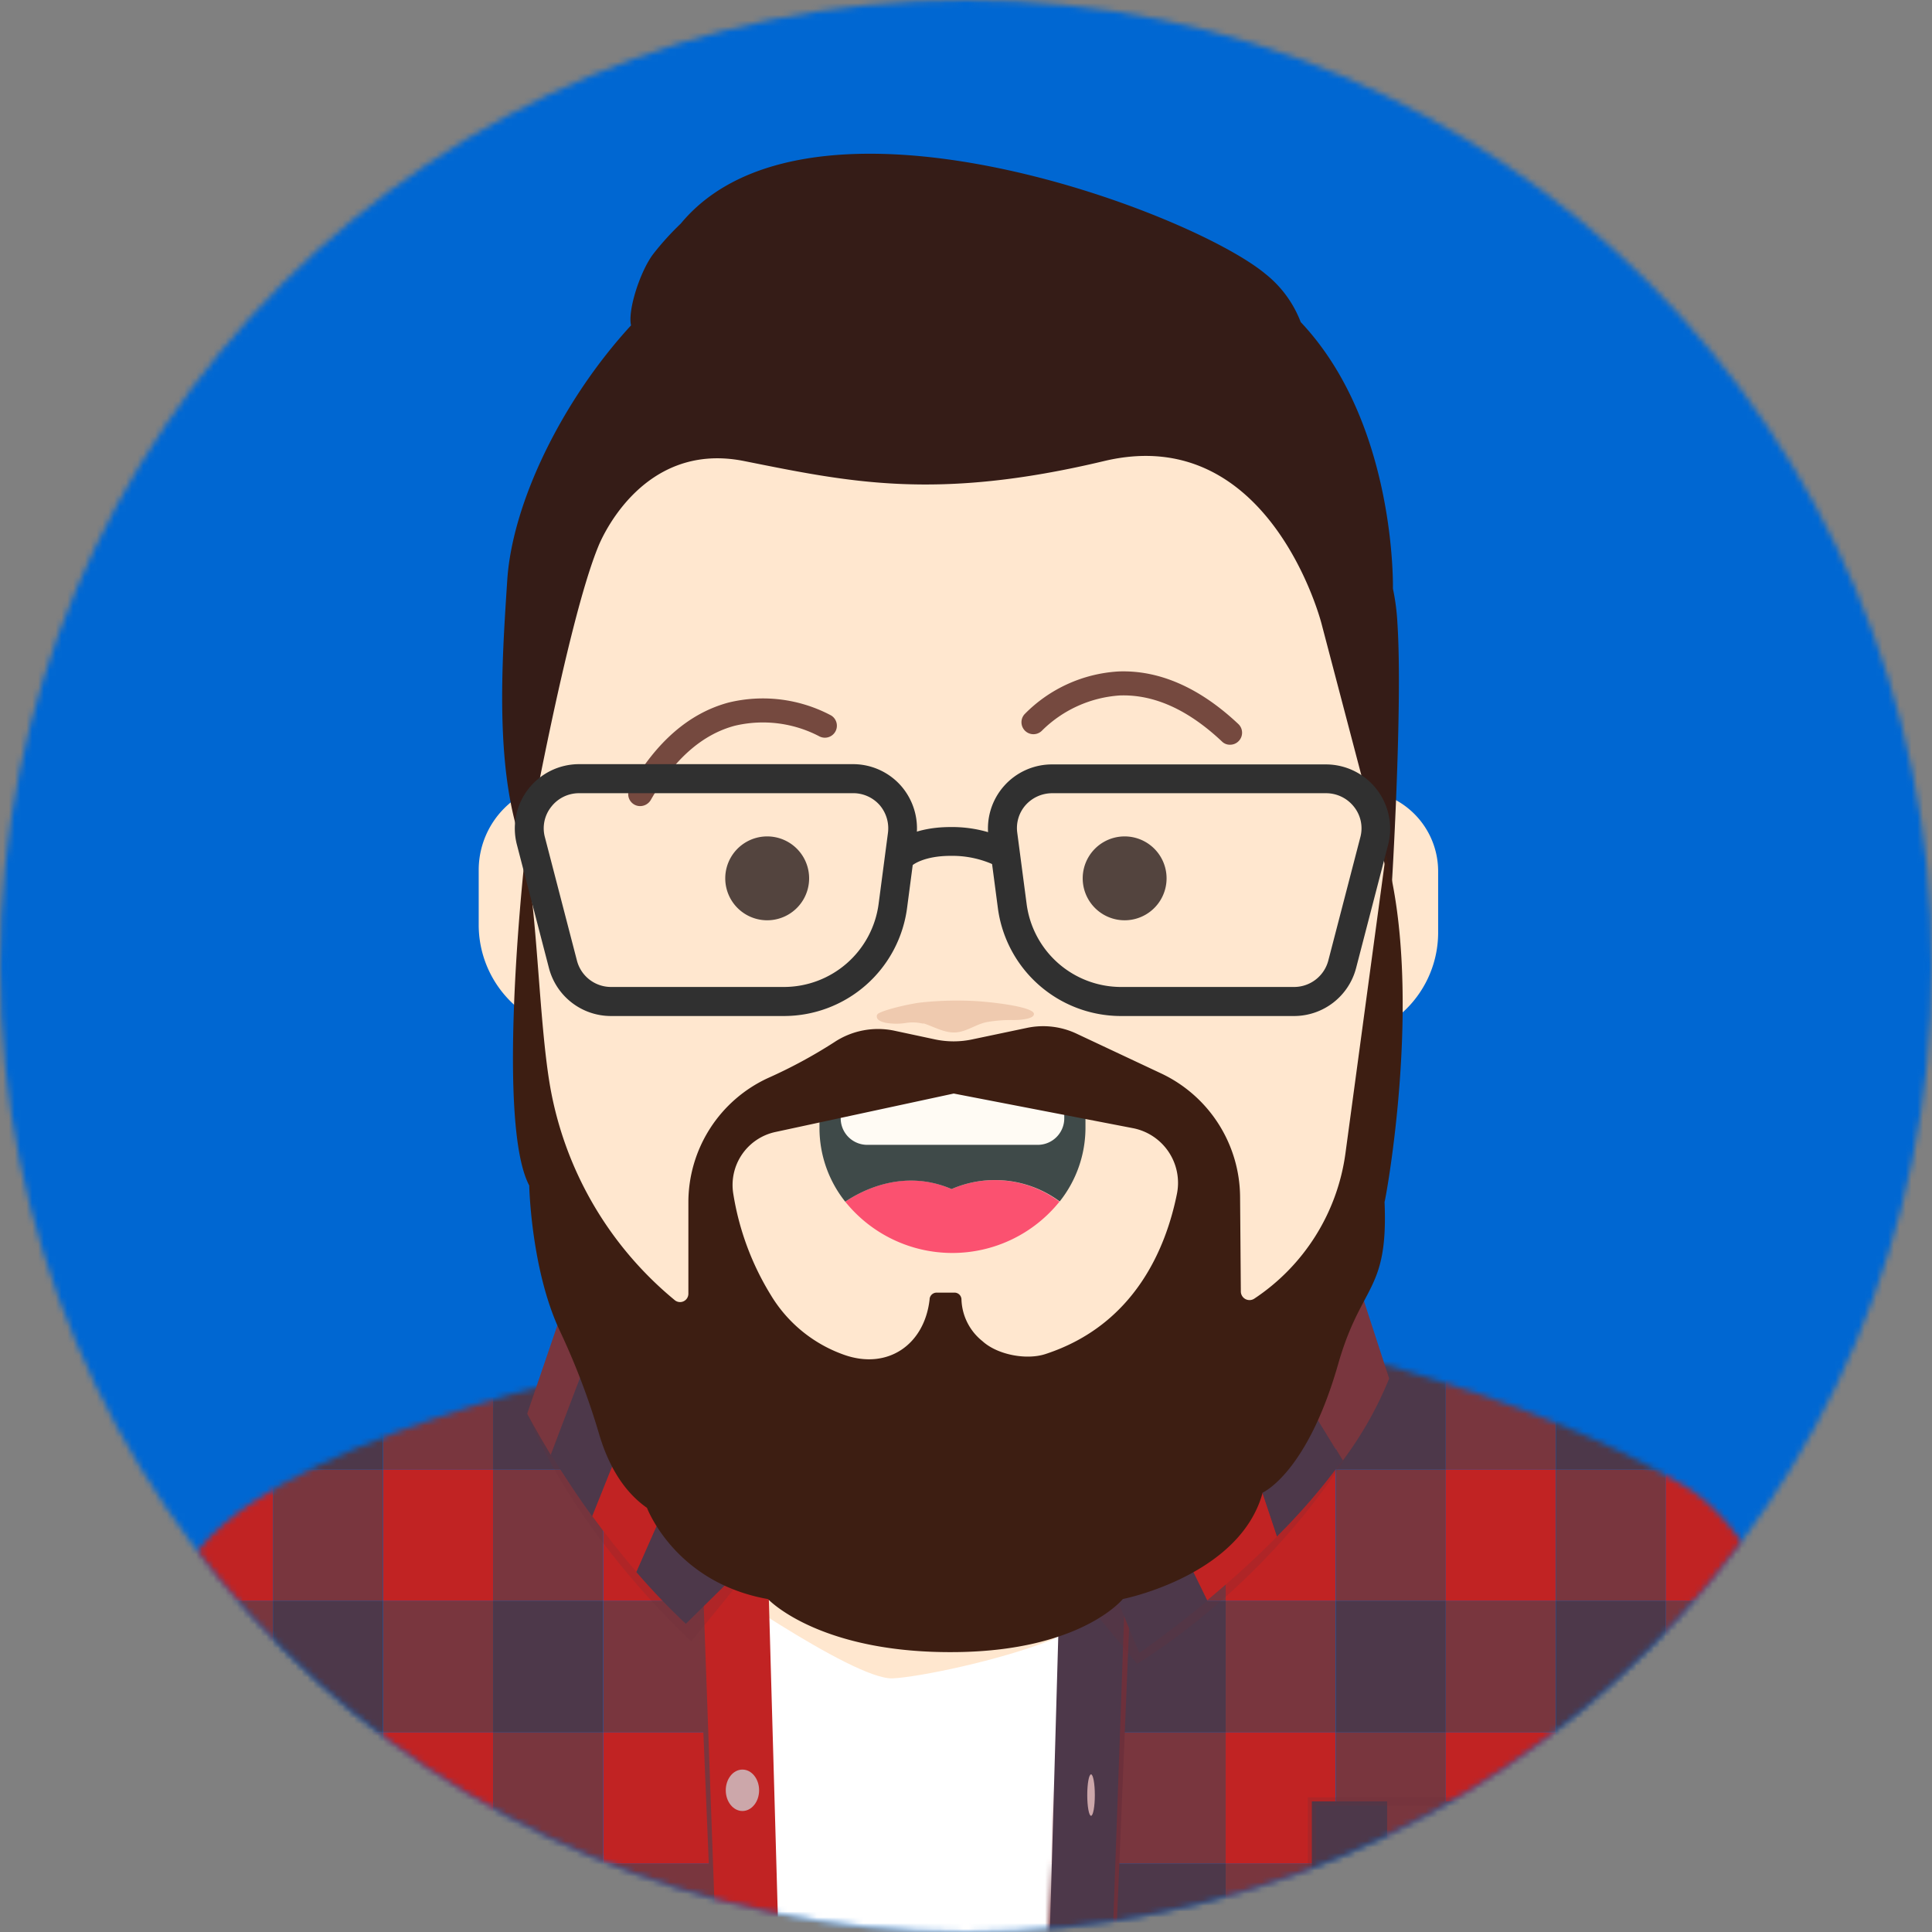 <svg xmlns="http://www.w3.org/2000/svg" width="330" height="330" fill="none"><rect width="100%" height="100%" fill="#808080" stroke="none"/><g clip-path="url(#a)"><mask id="b" width="330" height="330" x="0" y="0" maskUnits="userSpaceOnUse" style="mask-type:luminance"><path fill="#fff" d="M165 330c91.127 0 165-73.873 165-165S256.127 0 165 0 0 73.873 0 165s73.873 165 165 165Z"/></mask><g mask="url(#b)"><path fill="#0067D2" d="M331.424-2.33H-1.381v333.711h332.805V-2.33Z"/></g><mask id="c" width="330" height="330" x="0" y="0" maskUnits="userSpaceOnUse" style="mask-type:luminance"><path fill="#fff" d="M165 330c91.127 0 165-73.873 165-165S256.127 0 165 0 0 73.873 0 165s73.873 165 165 165Z"/></mask><g mask="url(#c)"><path fill="#fff" d="m188.904 276.971-60.624-5.782 4.746 61.875h55.877l.001-56.093Z"/><mask id="d" width="121" height="102" x="9" y="232" maskUnits="userSpaceOnUse" style="mask-type:luminance"><path fill="#fff" d="M109.338 232.614s-66.621 13.549-77.667 35.6c-8.457 16.912-22.567 64.85-22.567 64.85h120.6l-1.381-72.75-18.985-27.7Z"/></mask><g mask="url(#d)"><path fill="#4D384A" d="M27.874 318.307H9.104v22.437h18.77v-22.437Z"/><path fill="#79363E" d="M46.644 318.307h-18.77v22.437h18.77v-22.437Z"/><path fill="#4D384A" d="M65.413 318.307h-18.77v22.437h18.77v-22.437Z"/><path fill="#79363E" d="M84.226 318.307h-18.77v22.437h18.77v-22.437Z"/><path fill="#4D384A" d="M102.996 318.307h-18.77v22.437h18.77v-22.437Z"/><path fill="#79363E" d="M121.808 318.307h-18.77v22.437h18.77v-22.437ZM27.874 295.87H9.104v22.437h18.77V295.87Z"/><path fill="#C12323" d="M46.644 295.87h-18.77v22.437h18.77V295.87Z"/><path fill="#79363E" d="M65.413 295.87h-18.77v22.437h18.77V295.87Z"/><path fill="#C12323" d="M84.226 295.87h-18.77v22.437h18.77V295.87Z"/><path fill="#79363E" d="M102.996 295.87h-18.77v22.437h18.77V295.87Z"/><path fill="#C12323" d="M121.808 295.87h-18.77v22.437h18.77V295.87Z"/><path fill="#4D384A" d="M27.874 273.433H9.104v22.437h18.77v-22.437Z"/><path fill="#79363E" d="M46.644 273.433h-18.77v22.437h18.77v-22.437Z"/><path fill="#4D384A" d="M65.413 273.433h-18.77v22.437h18.77v-22.437Z"/><path fill="#79363E" d="M84.226 273.433h-18.77v22.437h18.77v-22.437Z"/><path fill="#4D384A" d="M102.996 273.433h-18.77v22.437h18.77v-22.437Z"/><path fill="#79363E" d="M121.808 273.433h-18.77v22.437h18.77v-22.437ZM27.874 250.995H9.104v22.437h18.77v-22.437Z"/><path fill="#C12323" d="M46.644 250.995h-18.77v22.437h18.77v-22.437Z"/><path fill="#79363E" d="M65.413 250.995h-18.77v22.437h18.77v-22.437Z"/><path fill="#C12323" d="M84.226 250.995h-18.77v22.437h18.77v-22.437Z"/><path fill="#79363E" d="M102.996 250.995h-18.77v22.437h18.77v-22.437Z"/><path fill="#C12323" d="M121.808 250.995h-18.77v22.437h18.77v-22.437Z"/><path fill="#4D384A" d="M27.874 228.558H9.104v22.437h18.77v-22.437Z"/><path fill="#79363E" d="M46.644 228.558h-18.77v22.437h18.77v-22.437Z"/><path fill="#4D384A" d="M65.413 228.558h-18.77v22.437h18.77v-22.437Z"/><path fill="#79363E" d="M84.226 228.558h-18.77v22.437h18.77v-22.437Z"/><path fill="#4D384A" d="M102.996 228.558h-18.77v22.437h18.77v-22.437Z"/><path fill="#79363E" d="M121.808 228.558h-18.77v22.437h18.77v-22.437Z"/></g><mask id="e" width="121" height="102" x="9" y="232" maskUnits="userSpaceOnUse" style="mask-type:luminance"><path fill="#fff" d="M109.338 232.614s-66.621 13.549-77.667 35.6c-8.457 16.912-22.567 64.85-22.567 64.85h120.6l-1.381-72.75-18.985-27.7Z"/></mask><g mask="url(#e)"><path fill="#4D384A" d="M140.578 318.307h-18.77v22.437h18.77v-22.437Z"/><path fill="#79363E" d="M140.578 295.87h-18.77v22.437h18.77V295.87Z"/><path fill="#4D384A" d="M140.578 273.433h-18.77v22.437h18.77v-22.437Z"/><path fill="#79363E" d="M140.578 250.995h-18.77v22.437h18.77v-22.437Z"/><path fill="#4D384A" d="M140.578 228.558h-18.77v22.437h18.77v-22.437Z"/></g><mask id="f" width="143" height="107" x="178" y="227" maskUnits="userSpaceOnUse" style="mask-type:luminance"><path fill="#fff" d="m183.597 272.095-4.833 60.969h142.131s-10.313-65.5-32.836-79.048c-29.859-17.993-73.87-26.407-73.87-26.407l-22.225 29.557-8.367 14.929Z"/></mask><g mask="url(#f)"><path fill="#4D384A" d="M209.357 318.307h-18.77v22.437h18.77v-22.437Z"/><path fill="#79363E" d="M228.126 318.307h-18.77v22.437h18.77v-22.437Z"/><path fill="#4D384A" d="M246.939 318.307h-18.77v22.437h18.77v-22.437Z"/><path fill="#79363E" d="M265.709 318.307h-18.77v22.437h18.77v-22.437Z"/><path fill="#4D384A" d="M284.521 318.307h-18.77v22.437h18.77v-22.437Z"/><path fill="#79363E" d="M303.291 318.307h-18.77v22.437h18.77v-22.437ZM209.357 295.87h-18.77v22.437h18.77V295.87Z"/><path fill="#C12323" d="M228.126 295.87h-18.77v22.437h18.77V295.87Z"/><path fill="#79363E" d="M246.939 295.87h-18.77v22.437h18.77V295.87Z"/><path fill="#C12323" d="M265.709 295.87h-18.77v22.437h18.77V295.87Z"/><path fill="#79363E" d="M284.521 295.87h-18.77v22.437h18.77V295.87Z"/><path fill="#C12323" d="M303.291 295.87h-18.77v22.437h18.77V295.87Z"/><path fill="#4D384A" d="M209.357 273.433h-18.77v22.437h18.77v-22.437Z"/><path fill="#79363E" d="M228.126 273.433h-18.77v22.437h18.77v-22.437Z"/><path fill="#4D384A" d="M246.939 273.433h-18.77v22.437h18.77v-22.437Z"/><path fill="#79363E" d="M265.709 273.433h-18.77v22.437h18.77v-22.437Z"/><path fill="#4D384A" d="M284.521 273.433h-18.77v22.437h18.77v-22.437Z"/><path fill="#79363E" d="M303.291 273.433h-18.77v22.437h18.77v-22.437ZM209.357 250.996h-18.77v22.437h18.77v-22.437Z"/><path fill="#C12323" d="M228.126 250.996h-18.77v22.437h18.77v-22.437Z"/><path fill="#79363E" d="M246.939 250.996h-18.77v22.437h18.77v-22.437Z"/><path fill="#C12323" d="M265.709 250.996h-18.77v22.437h18.77v-22.437Z"/><path fill="#79363E" d="M284.521 250.996h-18.77v22.437h18.77v-22.437Z"/><path fill="#C12323" d="M303.291 250.996h-18.77v22.437h18.77v-22.437Z"/><path fill="#4D384A" d="M209.357 228.558h-18.77v22.437h18.77v-22.437Z"/><path fill="#79363E" d="M228.126 228.558h-18.77v22.437h18.77v-22.437Z"/><path fill="#4D384A" d="M246.939 228.558h-18.77v22.437h18.77v-22.437Z"/><path fill="#79363E" d="M265.709 228.558h-18.77v22.437h18.77v-22.437Z"/><path fill="#4D384A" d="M284.521 228.558h-18.77v22.437h18.77v-22.437Z"/><path fill="#79363E" d="M303.291 228.558h-18.77v22.437h18.77v-22.437Z"/></g><mask id="g" width="143" height="107" x="178" y="227" maskUnits="userSpaceOnUse" style="mask-type:luminance"><path fill="#fff" d="m183.597 272.095-4.833 60.969h142.131s-10.313-65.5-32.836-79.048c-29.859-17.993-73.87-26.407-73.87-26.407l-22.225 29.557-8.367 14.929Z"/></mask><g mask="url(#g)"><path fill="#79363E" d="M236.928 323.097H224.07v15.361h12.858v-15.361Z"/><path fill="#C12323" d="M249.829 323.097h-12.858v15.361h12.858v-15.361Z"/><path fill="#79363E" d="M262.688 323.097H249.83v15.361h12.858v-15.361Z"/><path fill="#C12323" d="M275.589 323.097h-12.858v15.361h12.858v-15.361Z"/><path fill="#4D384A" d="M236.928 307.693H224.07v15.361h12.858v-15.361Z"/><path fill="#79363E" d="M249.829 307.693h-12.858v15.361h12.858v-15.361Z"/><path fill="#4D384A" d="M262.688 307.693H249.83v15.361h12.858v-15.361Z"/><path fill="#79363E" d="M275.589 307.693h-12.858v15.361h12.858v-15.361Z"/></g><mask id="h" width="143" height="107" x="178" y="227" maskUnits="userSpaceOnUse" style="mask-type:luminance"><path fill="#fff" d="m183.597 272.095-4.833 60.969h142.131s-10.313-65.5-32.836-79.048c-29.859-17.993-73.87-26.407-73.87-26.407l-22.225 29.557-8.367 14.929Z"/></mask><g mask="url(#h)"><path fill="#6D303B" d="M276.28 323.787h-52.9v-16.785h52.9v16.785Zm-51.476-1.424h50.1v-13.937h-50.1v13.937Z" opacity=".2"/></g><mask id="i" width="143" height="107" x="178" y="227" maskUnits="userSpaceOnUse" style="mask-type:luminance"><path fill="#fff" d="m183.597 272.095-4.833 60.969h142.131s-10.313-65.5-32.836-79.048c-29.859-17.993-73.87-26.407-73.87-26.407l-22.225 29.557-8.367 14.929Z"/></mask><g mask="url(#i)"><path fill="#6D303B" d="M276.28 351.402h-52.9v-27.615h1.424v26.191h50.1v-26.191h1.376v27.615Z" opacity=".2"/></g><mask id="j" width="143" height="107" x="178" y="227" maskUnits="userSpaceOnUse" style="mask-type:luminance"><path fill="#fff" d="m183.597 272.095-4.833 60.969h142.131s-10.313-65.5-32.836-79.048c-29.859-17.993-73.87-26.407-73.87-26.407l-22.225 29.557-8.367 14.929Z"/></mask><g mask="url(#j)"><path fill="#79363E" d="M190.673 318.307h-18.77v22.437h18.77v-22.437Z"/><path fill="#C12323" d="M190.673 295.87h-18.77v22.437h18.77V295.87Z"/><path fill="#79363E" d="M190.673 273.433h-18.77v22.437h18.77v-22.437Z"/><path fill="#C12323" d="M190.673 250.996h-18.77v22.437h18.77v-22.437Z"/><path fill="#79363E" d="M190.673 228.558h-18.77v22.437h18.77v-22.437Z"/></g><mask id="k" width="143" height="107" x="178" y="227" maskUnits="userSpaceOnUse" style="mask-type:luminance"><path fill="#fff" d="m183.597 272.095-4.833 60.969h142.131s-10.313-65.5-32.836-79.048c-29.859-17.993-73.87-26.407-73.87-26.407l-22.225 29.557-8.367 14.929Z"/></mask><g mask="url(#k)"><path fill="#4D384A" d="M322.104 318.307h-18.77v22.437h18.77v-22.437Z"/><path fill="#79363E" d="M322.104 295.87h-18.77v22.437h18.77V295.87Z"/><path fill="#4D384A" d="M322.104 273.433h-18.77v22.437h18.77v-22.437Z"/><path fill="#79363E" d="M322.104 250.996h-18.77v22.437h18.77v-22.437Z"/><path fill="#4D384A" d="M322.104 228.558h-18.77v22.437h18.77v-22.437Z"/></g><path fill="#FFE7CF" d="M118.874 268.039s26.8 18.942 33.613 18.64c4.444-.216 18.122-3.02 26.968-6.515 2.244-.863 4.272-3.581 1.9-3.927l-62.481-8.198Z"/><path fill="#4D384A" d="m193.349 263.853-2.934 69.21h-11.176l1.812-63.773 12.298-5.437Z"/><path fill="#CCA7AA" d="M186.358 310.151c.357 0 .647-1.584.647-3.538 0-1.954-.29-3.538-.647-3.538-.357 0-.647 1.584-.647 3.538 0 1.954.29 3.538.647 3.538Z"/><path fill="#6D303B" d="m192.572 260.315-2.589 72.748h.6l2.934-70.893-.945-1.855Z"/><path fill="#C12323" d="m118.874 263.853 2.934 69.21h11.219l-1.812-63.773-12.341-5.437Z"/><path fill="#79363E" d="m119.694 260.315 2.632 72.748h-.647l-2.934-70.848.949-1.9Z"/><path fill="#CCA7AA" d="M126.814 309.332c1.573 0 2.848-1.584 2.848-3.538 0-1.954-1.275-3.538-2.848-3.538s-2.848 1.584-2.848 3.538c0 1.954 1.275 3.538 2.848 3.538Z"/><path fill="#6D303B" d="M90.094 241.459s6.084 17.864 27.96 38.92l8.8-10.787-36.76-28.133ZM186.79 275.202l7.422 8.975s28.521-16.483 43.019-48.715l-50.441 39.74Z" opacity=".2"/><path fill="#4D384A" d="m196.801 267.699-6.947 3.193 4.746 11.434s5.005-3.409 11.65-8.932l-4.487-9.191-4.962 3.496ZM222.473 238.266l-2.848 6.343-5.135 7.12 3.581 10.744a108.765 108.765 0 0 0 11.22-13.031l-6.818-11.176Z"/><path fill="#79363E" d="m96.092 223.768-6.041 17.691s1.424 2.762 4.013 7.033l5.739-15.059-3.711-9.665Z"/><path fill="#C12323" d="m112.92 255.31-6.645-9.148-5.135 12.772c2.244 3.064 4.789 6.343 7.594 9.579l5.307-12.039-1.121-1.164Z"/><path fill="#4D384A" d="m103.125 241.847-3.236-8.414-5.739 15.059c1.812 2.934 4.142 6.559 6.99 10.485l5.135-12.772-3.15-4.358ZM113.998 256.475l-5.307 12.038a115.595 115.595 0 0 0 8.457 8.845l8.673-8.543-11.823-12.34Z"/><path fill="#C12323" d="m209.658 258.503-7.939 5.652 4.487 9.191c3.668-3.064 7.81-6.731 11.909-10.873l-3.581-10.744-4.876 6.774Z"/><path fill="#79363E" d="M229.378 249.442a62.158 62.158 0 0 0 7.9-13.98l-4.966-15.275-1.769.043-8.026 17.993 6.861 11.219Z"/><path fill="#FFE7CF" d="M239.948 156.802c0 64.291-34.605 116.415-77.279 116.415-37.323 0-65.37-33.4-72.576-86.427-1.036-7.594-3.581-23.214-3.581-31.24 0-64.291 33.526-95.876 76.2-95.876 39.093 0 68.347 27.529 73.525 81.551.432 4.92 3.711 10.141 3.711 15.577Z"/><path fill="#FFE7CF" d="M100.19 133.674h-3.5a14.937 14.937 0 0 0-14.924 14.929v9.363a18.416 18.416 0 0 0 18.424 18.424 18.405 18.405 0 0 0 13.03-5.394 18.421 18.421 0 0 0 5.394-13.03v-5.868a18.421 18.421 0 0 0-18.424-18.424ZM227.219 134.968h4.576a13.87 13.87 0 0 1 9.79 4.061 13.87 13.87 0 0 1 4.061 9.79v10.442a18.405 18.405 0 0 1-5.394 13.03 18.421 18.421 0 0 1-13.03 5.394 18.413 18.413 0 0 1-18.427-18.424v-5.868a18.409 18.409 0 0 1 5.393-13.031 18.426 18.426 0 0 1 13.031-5.394Z"/><path fill="#75493F" d="M109.338 137.688a2.004 2.004 0 0 1-.992-.259 2.05 2.05 0 0 1-1.028-2.039 2.04 2.04 0 0 1 .251-.761c4.487-7.9 10.14-12.815 16.871-14.627a24.805 24.805 0 0 1 17.518 2.2 2.053 2.053 0 0 1 .708 2.79 2.052 2.052 0 0 1-2.779.748 20.775 20.775 0 0 0-14.412-1.769c-5.609 1.51-10.4 5.782-14.325 12.686a2.122 2.122 0 0 1-1.812 1.031ZM210.09 127.203a1.88 1.88 0 0 1-.748-.139 1.88 1.88 0 0 1-.633-.422c-5.782-5.437-11.593-8.054-17.432-7.853a20.839 20.839 0 0 0-13.247 5.954 2.045 2.045 0 1 1-3.02-2.761 24.466 24.466 0 0 1 16.051-7.292c6.947-.259 13.851 2.761 20.452 8.975a2.033 2.033 0 0 1 .642 1.428 2.035 2.035 0 0 1-.556 1.463 2.016 2.016 0 0 1-1.509.647Z"/><path fill="#53443E" d="M131.042 157.191a7.163 7.163 0 1 0 0-14.326 7.163 7.163 0 0 0 0 14.326ZM192.097 157.191a7.163 7.163 0 1 0 0-14.326 7.163 7.163 0 0 0 0 14.326Z"/><path fill="#351C17" d="M238.697 106.577a37.811 37.811 0 0 0-.777-6.041s.647-28.176-15.749-45.522a19.257 19.257 0 0 0-6.041-8.241c-13.117-10.871-77.969-34.993-99.843-8.586a48.14 48.14 0 0 0-4.66 5.135c-2.244 2.891-4.444 9.665-3.84 12.254-11.823 12.858-20.28 30.333-21.143 43.494-.906 13.937-2.33 33.526 3.107 46.773 0 0 7.033-39.308 12.427-52.469 0 0 6.947-18.209 24.9-14.627 17.953 3.582 32.793 6.861 61.53 0 28.305-6.731 37.108 27.745 37.108 27.745l11.952 45.479c.036.131 1.935-31.328 1.029-45.394Z"/><path fill="#FB5170" d="M162.54 203.1c-8.241-3.581-15.4.3-18.166 2.157a23.48 23.48 0 0 0 18.295 8.759 23.485 23.485 0 0 0 18.295-8.759 18.454 18.454 0 0 0-18.424-2.157Z"/><path fill="#3F4A49" d="M139.973 181.483v11.219a20.192 20.192 0 0 0 4.4 12.556c2.762-1.855 9.924-5.7 18.166-2.157a18.584 18.584 0 0 1 18.468 2.114 20.28 20.28 0 0 0 4.4-12.556V181.44h-45.434v.043Z"/><path fill="#FFFBF4" d="M143.598 182.216v8.8a4.527 4.527 0 0 0 2.797 4.186c.55.228 1.139.345 1.734.345h29.125a4.527 4.527 0 0 0 4.186-2.797c.228-.55.345-1.139.345-1.734v-8.8h-38.187Z"/><path fill="#3D1E12" d="M236.799 146.273c0-.086-.129-.043-.129 0l-6.861 50.743a35.512 35.512 0 0 1-15.577 24.81 1.48 1.48 0 0 1-2.287-1.208l-.129-16.179a23.491 23.491 0 0 0-13.505-21.1l-14.412-6.774a13.386 13.386 0 0 0-8.5-.992l-9.234 1.942a15.273 15.273 0 0 1-6.559 0l-6.861-1.467a13.51 13.51 0 0 0-10.269 1.985 84.64 84.64 0 0 1-11.348 6.127 23.397 23.397 0 0 0-9.862 8.614 23.395 23.395 0 0 0-3.686 12.565v15.62a1.425 1.425 0 0 1-.833 1.318 1.419 1.419 0 0 1-1.54-.239 60.901 60.901 0 0 1-21.315-36.892c-1.812-10.873-2.114-28.823-4.1-38.834a.064.064 0 0 0-.016-.051.055.055 0 0 0-.022-.016.062.062 0 0 0-.053 0 .065.065 0 0 0-.038.067c-.518 4.7-4.746 45.824.734 56.179 0 .259.345 14.368 5.178 24.724a122.766 122.766 0 0 1 6.731 17.648c1.338 4.574 3.754 9.579 8.2 12.686.129.3 4.919 12.772 20.625 15.577h.043c.216.259 9.1 9.406 32.4 9.061 20.884-.3 28-8.8 28.219-9.061.431-.086 20.021-4.1 23.861-18.122v-.043c.345-.173 7.68-3.668 12.9-21.919 3.97-13.894 8.587-12.254 7.939-27.745.133-.126 6.692-35.292.306-59.024Zm-104.333 47.075 30.42-6.559h.043l30.592 5.911a9.518 9.518 0 0 1 7.508 11.219c-1.855 9.191-7.163 22.351-22.437 27.356-3.279 1.079-8.241.129-10.787-2.2a9.481 9.481 0 0 1-3.581-7.163 1.187 1.187 0 0 0-1.208-1.122h-3.02a1.208 1.208 0 0 0-1.208 1.036v.086c-.863 7.81-7.206 12.125-14.627 9.493a23.872 23.872 0 0 1-12.515-10.226 47.037 47.037 0 0 1-6.386-17.216 9.26 9.26 0 0 1 7.206-10.615Z"/><path fill="#303030" d="M133.933 173.543h-29.557a10.945 10.945 0 0 1-10.615-8.2l-5.48-21.1a10.983 10.983 0 0 1 10.615-13.719h46.773a10.927 10.927 0 0 1 8.241 3.711 11.056 11.056 0 0 1 2.632 8.63l-1.6 12.168a21.223 21.223 0 0 1-21.009 18.51Zm-35.037-38.057a5.985 5.985 0 0 0-4.746 2.33 5.883 5.883 0 0 0-1.079 5.178l5.48 21.1a6.01 6.01 0 0 0 5.825 4.487h29.557a16.326 16.326 0 0 0 16.137-14.157l1.6-12.168a6.084 6.084 0 0 0-1.424-4.746 6.02 6.02 0 0 0-4.531-2.028l-46.819.004ZM221.007 173.544h-29.554a21.217 21.217 0 0 1-13.98-5.282 21.218 21.218 0 0 1-7.033-13.186l-1.6-12.168a10.934 10.934 0 0 1 10.873-12.34h46.773a10.981 10.981 0 0 1 10.615 13.721l-5.48 21.1a10.96 10.96 0 0 1-10.614 8.155Zm-41.293-38.057a6.103 6.103 0 0 0-2.482.531c-.78.35-1.479.86-2.049 1.497a5.926 5.926 0 0 0-1.424 4.746l1.6 12.168a16.296 16.296 0 0 0 5.408 10.111 16.295 16.295 0 0 0 10.73 4.042h29.556a6.05 6.05 0 0 0 5.825-4.487l5.48-21.1a5.885 5.885 0 0 0-1.079-5.178 6.058 6.058 0 0 0-4.746-2.33h-46.819Z"/><path fill="#303030" d="M170.436 148.042a17.123 17.123 0 0 0-8.069-1.855c-4.574 0-6.472 1.553-6.559 1.64l-3.322-3.668c.3-.3 3.322-2.891 9.838-2.891a21.876 21.876 0 0 1 10.658 2.589l-2.546 4.185Z"/><path fill="#EFCAAF" d="M157.879 174.838c1.769.6 3.452 1.6 5.307 1.51 1.9-.086 3.538-1.424 5.394-1.769a23.93 23.93 0 0 1 4.66-.345s3.366 0 3.366-1.036c0-1.122-6-1.942-9.838-2.2a58.182 58.182 0 0 0-9.277.216c-1.51.129-6.127 1.122-7.465 1.9a.552.552 0 0 0-.259.561c.043.69 1.036.906 1.553 1.036 1.171.194 2.367.194 3.538 0a7.4 7.4 0 0 1 2.762.129c.087-.045.174-.002.259-.002Z"/></g></g><defs><clipPath id="a"><path fill="#fff" d="M0 0h330v330H0z"/></clipPath></defs></svg>